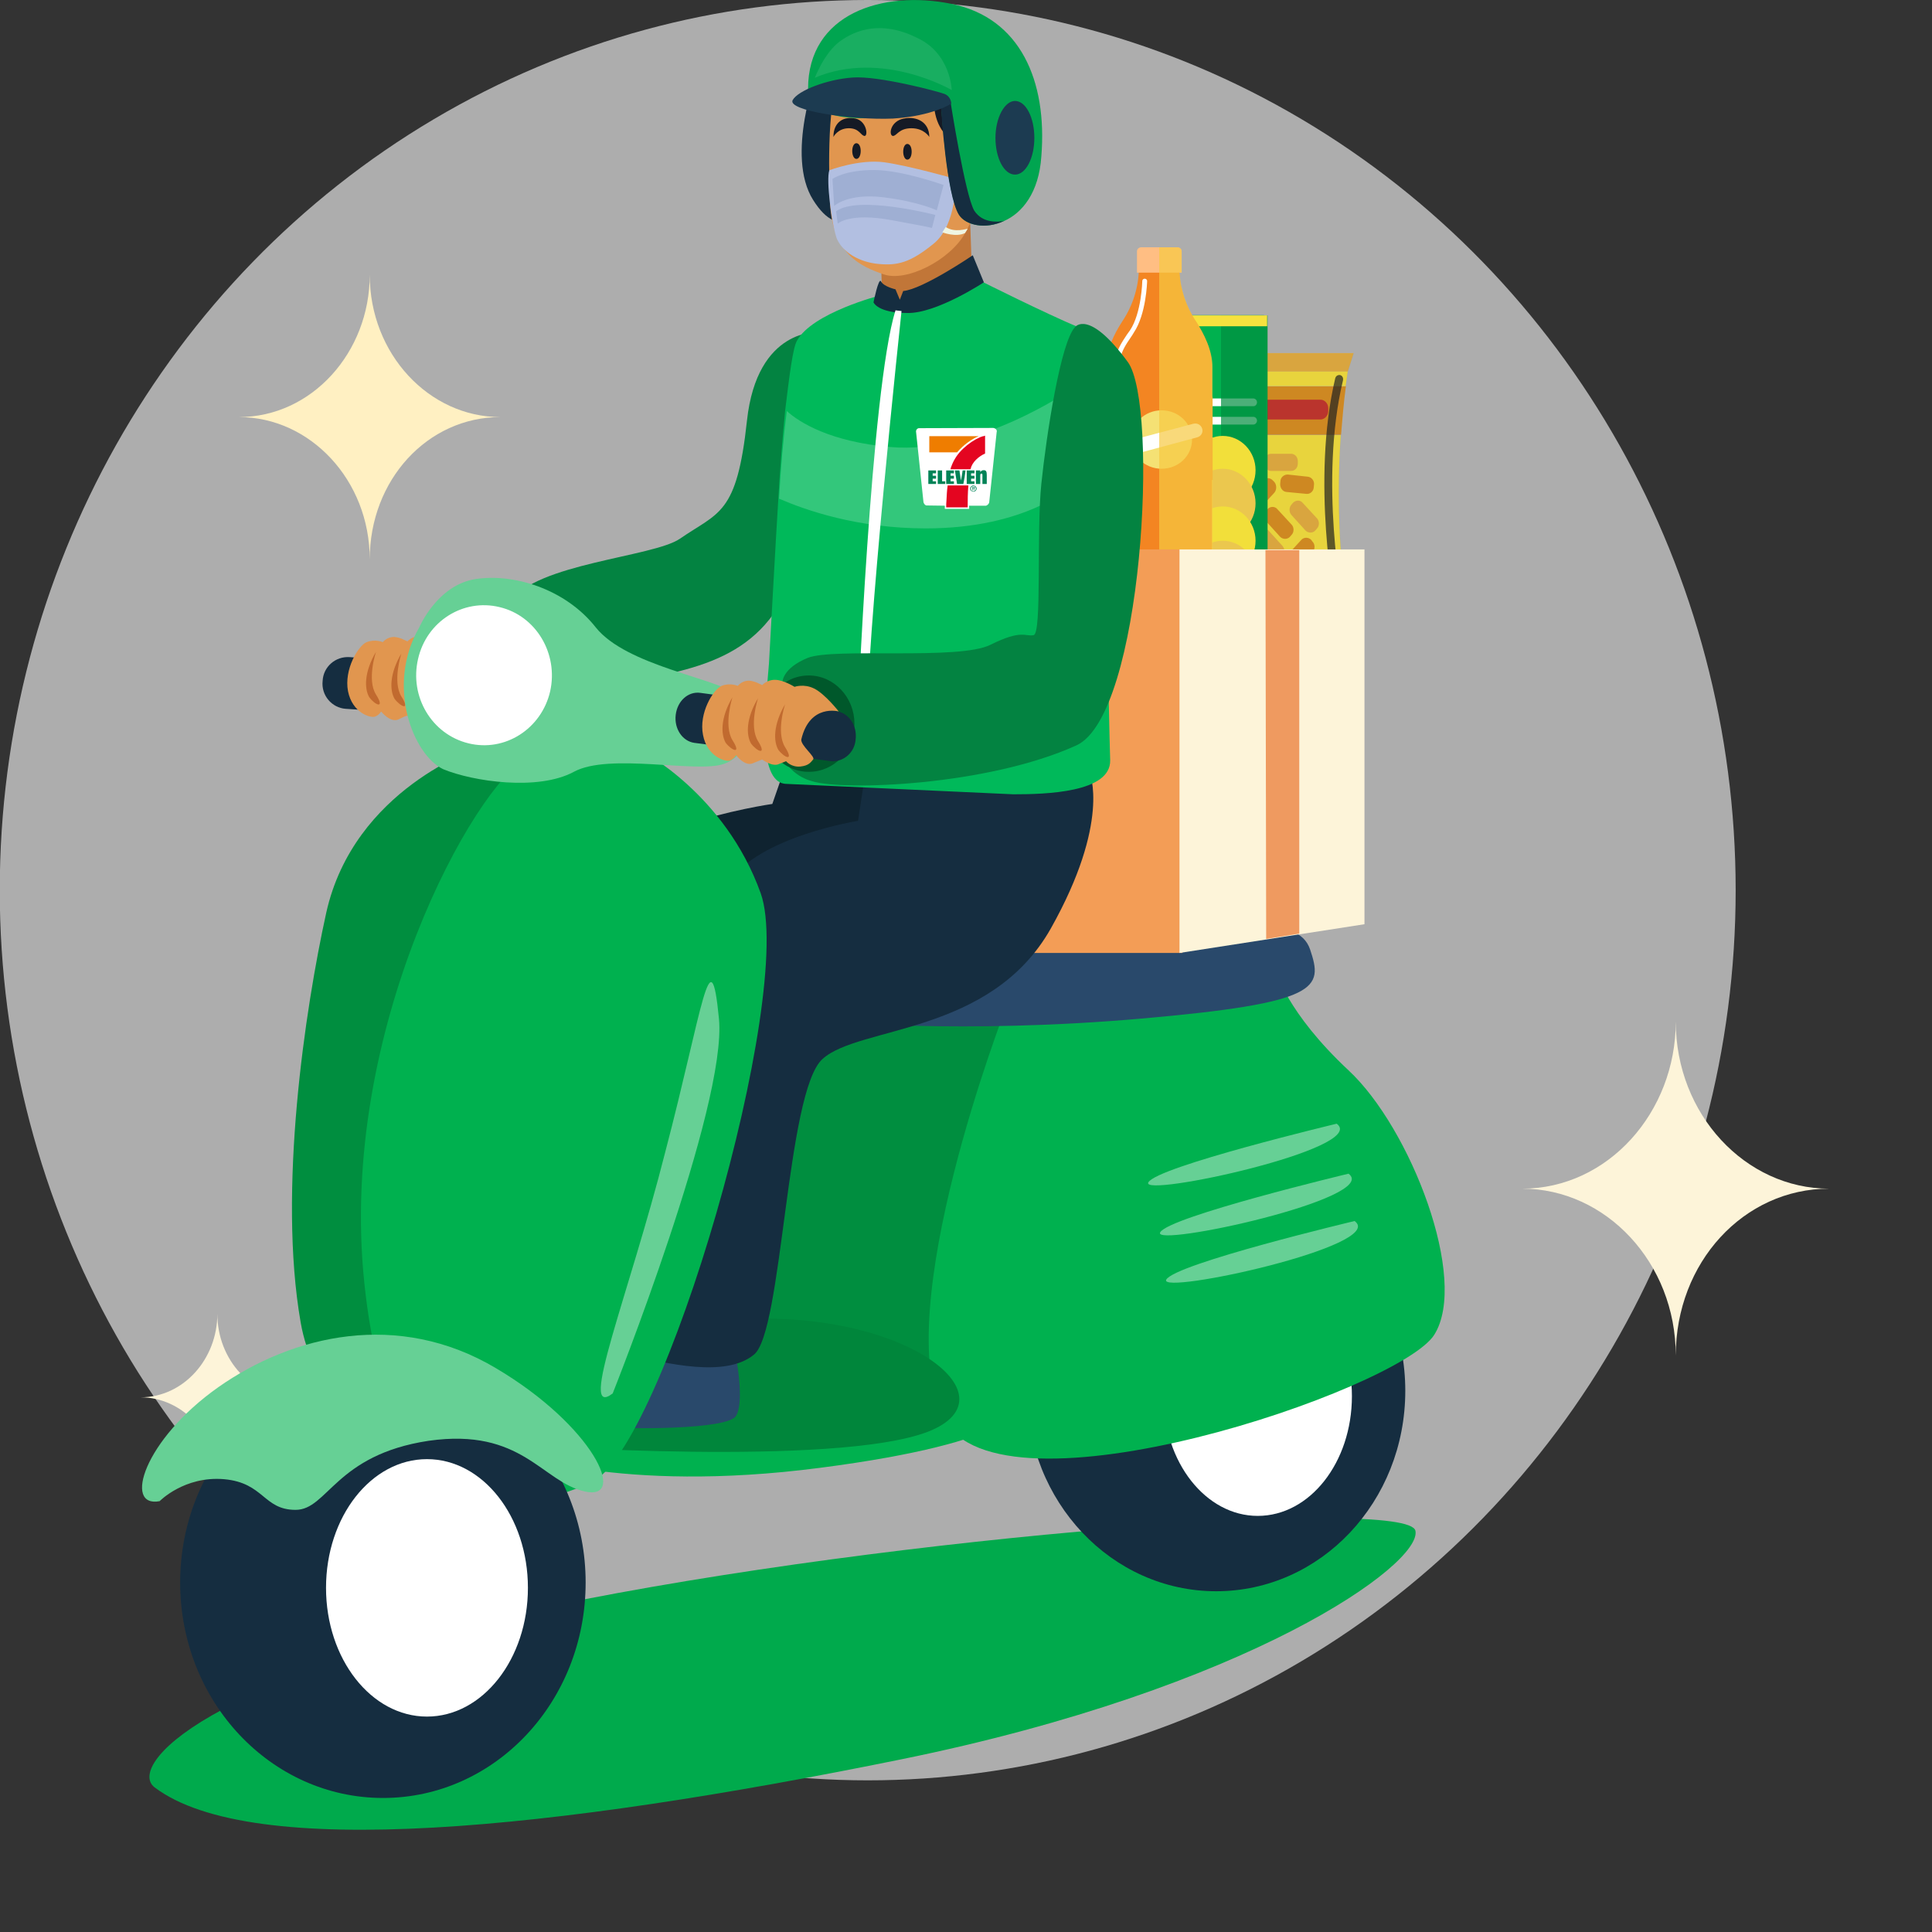 <?xml version="1.0" encoding="utf-8"?>
<svg xmlns="http://www.w3.org/2000/svg" fill="none" height="100%" overflow="visible" preserveAspectRatio="none" style="display: block;" viewBox="0 0 8 8" width="100%">
<rect x="0" y="0" width="8" height="8" fill="#333333" stroke="none"/>
<g id="Group 4644630">
<g id="Group 4644554">
<g id="Group 45913">
<g id="Group 45842">
<ellipse cx="3.593" cy="3.686" fill="white" fill-opacity="0.6" id="Ellipse 2414" rx="3.594" ry="3.686"/>
<path d="M6.939 5.613C6.939 5.228 6.649 4.922 6.303 4.922C6.657 4.922 6.939 4.607 6.939 4.23C6.939 4.615 7.228 4.922 7.574 4.922C7.22 4.922 6.939 5.228 6.939 5.613Z" fill="#FDF4D9" id="Vector"/>
<path d="M0.9 6.132C0.9 5.939 0.755 5.786 0.582 5.786C0.759 5.786 0.9 5.628 0.9 5.44C0.9 5.633 1.045 5.786 1.218 5.786C1.041 5.786 0.9 5.939 0.9 6.132Z" fill="#FDF4D9" id="Vector_2"/>
<path d="M1.531 2.316C1.531 1.988 1.284 1.727 0.989 1.727C1.291 1.727 1.531 1.459 1.531 1.138C1.531 1.466 1.777 1.727 2.072 1.727C1.77 1.727 1.531 1.988 1.531 2.316Z" fill="#FFF0C2" id="Vector_3"/>
</g>
</g>
</g>
<g id="Group 4644628">
<g id="Group 29181">
<g id="Group">
<g id="Group_2">
<g id="Group_3">
<g id="Group_4">
<g id="Group_5">
<path d="M5.581 1.537C5.349 1.537 5.118 1.537 4.887 1.537C4.89 1.557 4.892 1.579 4.895 1.599H5.572C5.575 1.579 5.578 1.557 5.581 1.537Z" fill="#F6E13F" id="Vector_4"/>
</g>
</g>
<g id="Group_6">
<g id="Group_7">
<path d="M4.915 1.801C4.932 2.048 4.923 2.296 4.887 2.541C5.118 2.541 5.349 2.541 5.58 2.541C5.544 2.295 5.535 2.046 5.552 1.801H4.915Z" fill="#F6E13F" id="Vector_5"/>
</g>
</g>
<g id="Group_8">
<g id="Group_9">
<path d="M5.573 1.6H4.896C4.904 1.666 4.91 1.733 4.916 1.8H5.553C5.559 1.733 5.564 1.666 5.573 1.6Z" fill="#DB9022" id="Vector_6"/>
</g>
</g>
</g>
<g id="Group_10">
<path d="M5.581 1.538H4.887L4.862 1.462H5.605L5.581 1.538Z" fill="#E6AF41" id="Vector_7"/>
</g>
<g id="Group_11">
<path d="M4.887 2.541H5.581L5.605 2.615H4.862L4.887 2.541Z" fill="#E6AF41" id="Vector_8"/>
</g>
<g id="Group_12">
<g id="Group_13">
<path d="M5.289 2.108L5.348 2.172C5.359 2.183 5.359 2.204 5.348 2.215L5.341 2.223C5.331 2.234 5.312 2.234 5.301 2.223L5.243 2.159C5.232 2.147 5.232 2.127 5.243 2.115L5.249 2.108C5.26 2.096 5.279 2.096 5.289 2.108Z" fill="#DB9022" id="Vector_9"/>
</g>
<g id="Group_14">
<path d="M5.394 2.082L5.453 2.146C5.464 2.157 5.464 2.178 5.453 2.189L5.446 2.197C5.436 2.208 5.417 2.208 5.406 2.197L5.348 2.133C5.337 2.121 5.337 2.101 5.348 2.089L5.354 2.082C5.366 2.07 5.384 2.07 5.394 2.082Z" fill="#E6AF41" id="Vector_10"/>
</g>
<g id="Group_15">
<path d="M5.075 2.144V2.234C5.075 2.252 5.062 2.265 5.047 2.265H5.038C5.022 2.265 5.01 2.25 5.01 2.234V2.144C5.01 2.127 5.023 2.114 5.038 2.114H5.047C5.063 2.114 5.075 2.128 5.075 2.144Z" fill="#E6AF41" id="Vector_11"/>
</g>
<g id="Group_16">
<path d="M5.082 2L5.141 2.064C5.152 2.076 5.152 2.096 5.141 2.108L5.135 2.115C5.124 2.127 5.105 2.127 5.095 2.115L5.036 2.051C5.025 2.039 5.025 2.019 5.036 2.007L5.042 2C5.054 1.989 5.072 1.989 5.082 2Z" fill="#E6AF41" id="Vector_12"/>
</g>
<g id="Group_17">
<path d="M5.252 2.196L5.31 2.26C5.321 2.272 5.321 2.292 5.31 2.304L5.304 2.311C5.293 2.323 5.274 2.323 5.264 2.311L5.205 2.247C5.194 2.236 5.194 2.215 5.205 2.204L5.212 2.196C5.222 2.185 5.241 2.185 5.252 2.196Z" fill="#E6AF41" id="Vector_13"/>
</g>
<g id="Group_18">
<path d="M5.15 2.267L5.229 2.297C5.244 2.302 5.252 2.32 5.246 2.336L5.244 2.345C5.238 2.361 5.222 2.369 5.208 2.363L5.129 2.334C5.114 2.329 5.106 2.311 5.111 2.295L5.114 2.286C5.119 2.27 5.135 2.262 5.15 2.267Z" fill="#E6AF41" id="Vector_14"/>
</g>
<g id="Group_19">
<path d="M5.206 1.922L5.17 2.003C5.163 2.019 5.146 2.025 5.131 2.018L5.123 2.013C5.109 2.006 5.103 1.987 5.11 1.971L5.146 1.89C5.153 1.874 5.17 1.868 5.185 1.875L5.193 1.88C5.207 1.888 5.213 1.907 5.206 1.922Z" fill="#E6AF41" id="Vector_15"/>
</g>
<g id="Group_20">
<path d="M5.313 2.451H5.23C5.214 2.451 5.202 2.436 5.202 2.42V2.41C5.202 2.393 5.215 2.38 5.23 2.38H5.313C5.329 2.38 5.341 2.394 5.341 2.41V2.42C5.341 2.436 5.327 2.451 5.313 2.451Z" fill="#E6AF41" id="Vector_16"/>
</g>
<g id="Group_21">
<path d="M5.346 1.95H5.263C5.247 1.95 5.235 1.935 5.235 1.919V1.909C5.235 1.892 5.248 1.879 5.263 1.879H5.346C5.362 1.879 5.374 1.893 5.374 1.909V1.919C5.374 1.937 5.362 1.95 5.346 1.95Z" fill="#E6AF41" id="Vector_17"/>
</g>
<g id="Group_22">
<path d="M5.33 2.299L5.389 2.235C5.399 2.224 5.418 2.224 5.429 2.235L5.435 2.243C5.446 2.254 5.446 2.275 5.435 2.286L5.377 2.35C5.366 2.362 5.347 2.362 5.337 2.35L5.33 2.343C5.319 2.331 5.319 2.311 5.33 2.299Z" fill="#DB9022" id="Vector_18"/>
</g>
<g id="Group_23">
<path d="M5.171 2.053L5.23 1.989C5.241 1.977 5.259 1.977 5.27 1.989L5.277 1.996C5.287 2.008 5.287 2.028 5.277 2.04L5.218 2.104C5.207 2.115 5.188 2.115 5.178 2.104L5.171 2.096C5.16 2.085 5.16 2.066 5.171 2.053Z" fill="#DB9022" id="Vector_19"/>
</g>
<g id="Group_24">
<path d="M5.096 2.197L5.154 2.133C5.165 2.121 5.184 2.121 5.194 2.133L5.201 2.14C5.212 2.151 5.212 2.172 5.201 2.183L5.142 2.247C5.132 2.259 5.113 2.259 5.102 2.247L5.096 2.24C5.083 2.229 5.083 2.208 5.096 2.197Z" fill="#DB9022" id="Vector_20"/>
</g>
<g id="Group_25">
<path d="M5.077 2.292L5.127 2.363C5.137 2.376 5.134 2.397 5.122 2.407L5.115 2.413C5.103 2.423 5.085 2.42 5.075 2.407L5.024 2.336C5.015 2.322 5.018 2.302 5.03 2.292L5.036 2.286C5.048 2.276 5.067 2.279 5.077 2.292Z" fill="#DB9022" id="Vector_21"/>
</g>
<g id="Group_26">
<path d="M5.333 1.965L5.416 1.974C5.432 1.976 5.443 1.992 5.441 2.007L5.44 2.018C5.439 2.035 5.424 2.047 5.409 2.045L5.326 2.037C5.31 2.035 5.3 2.019 5.301 2.003L5.302 1.993C5.302 1.977 5.317 1.964 5.333 1.965Z" fill="#DB9022" id="Vector_22"/>
</g>
</g>
<g id="Group_27">
<path d="M5.468 1.737H5.005C4.988 1.737 4.973 1.721 4.973 1.702V1.69C4.973 1.671 4.988 1.655 5.005 1.655H5.468C5.485 1.655 5.5 1.671 5.5 1.69V1.702C5.5 1.721 5.485 1.737 5.468 1.737Z" fill="#C5362E" id="Vector_23"/>
</g>
<g id="Group_28">
<path d="M4.929 2.525C4.928 2.525 4.927 2.525 4.925 2.525C4.916 2.523 4.911 2.513 4.913 2.503C4.915 2.498 5.013 1.994 4.913 1.577C4.911 1.567 4.916 1.558 4.925 1.555C4.935 1.552 4.943 1.558 4.945 1.568C5.048 1.994 4.947 2.506 4.945 2.512C4.943 2.519 4.936 2.525 4.929 2.525Z" fill="white" id="Vector_24"/>
</g>
<g id="Group_29">
<path d="M5.545 2.524C5.537 2.524 5.531 2.518 5.529 2.51C5.528 2.504 5.428 1.992 5.529 1.566C5.532 1.556 5.54 1.552 5.549 1.553C5.559 1.556 5.563 1.565 5.561 1.575C5.461 1.992 5.56 2.497 5.561 2.501C5.563 2.511 5.557 2.52 5.549 2.523C5.548 2.524 5.547 2.524 5.545 2.524Z" fill="#222221" id="Vector_25" opacity="0.7"/>
</g>
</g>
<path d="M5.582 2.541C5.545 2.295 5.536 2.046 5.553 1.801C5.557 1.734 5.564 1.667 5.573 1.6C5.576 1.58 5.579 1.558 5.582 1.537L5.606 1.463H5.234V2.616H5.606L5.582 2.541Z" fill="#222221" fill-opacity="0.1" id="Vector_26" opacity="0.7"/>
</g>
</g>
<g id="Group 29180">
<g id="Group_30">
<g id="Group_31">
<g id="Group_32">
<g id="Group_33">
<path d="M5.232 3.021H4.88C4.87 3.021 4.864 3.013 4.864 3.004V1.322C4.864 1.313 4.871 1.305 4.88 1.305H5.232C5.242 1.305 5.248 1.313 5.248 1.322V3.004C5.249 3.013 5.242 3.021 5.232 3.021Z" fill="#00B14F" id="Vector_27"/>
</g>
</g>
<g id="Group_34">
<g id="Group_35">
<path d="M5.19 1.758H4.932C4.924 1.758 4.916 1.751 4.916 1.742C4.916 1.733 4.923 1.726 4.932 1.726H5.19C5.198 1.726 5.205 1.733 5.205 1.742C5.205 1.75 5.198 1.758 5.19 1.758Z" fill="white" id="Vector_28"/>
</g>
</g>
<g id="Group_36">
<g id="Group_37">
<path d="M5.19 1.682H4.932C4.924 1.682 4.916 1.675 4.916 1.666C4.916 1.657 4.923 1.65 4.932 1.65H5.19C5.198 1.65 5.205 1.657 5.205 1.666C5.205 1.675 5.198 1.682 5.19 1.682Z" fill="white" id="Vector_29"/>
</g>
</g>
<g id="Group_38">
<g id="Group_39">
<path d="M5.19 2.886H4.932C4.924 2.886 4.916 2.879 4.916 2.87C4.916 2.861 4.923 2.854 4.932 2.854H5.19C5.198 2.854 5.205 2.861 5.205 2.87C5.205 2.879 5.198 2.886 5.19 2.886Z" fill="#98C04E" id="Vector_30"/>
</g>
</g>
<g id="Group_40">
<g id="Group_41">
<path d="M5.19 2.811H4.932C4.924 2.811 4.916 2.803 4.916 2.794C4.916 2.785 4.923 2.778 4.932 2.778H5.19C5.198 2.778 5.205 2.785 5.205 2.794C5.205 2.803 5.198 2.811 5.19 2.811Z" fill="#98C04E" id="Vector_31"/>
</g>
</g>
<g id="Group_42">
<g id="Group_43">
<path d="M4.893 3.001C4.887 3.001 4.883 2.997 4.883 2.99V1.384C4.883 1.379 4.888 1.374 4.893 1.374C4.897 1.374 4.902 1.378 4.902 1.384V2.989C4.903 2.996 4.898 3.001 4.893 3.001Z" fill="white" id="Vector_32"/>
</g>
</g>
</g>
<path d="M5.249 3.004V1.352V1.323V1.306H5.233H5.056V3.021H5.233C5.241 3.021 5.249 3.013 5.249 3.004Z" fill="#008E3F" id="Vector_33" opacity="0.7"/>
<g id="Group_44">
<g id="Group_45">
<path d="M5.063 2.09C5.138 2.09 5.199 2.026 5.199 1.947C5.199 1.869 5.138 1.805 5.063 1.805C4.988 1.805 4.927 1.869 4.927 1.947C4.927 2.026 4.988 2.09 5.063 2.09Z" fill="#F2DF3A" id="Vector_34"/>
</g>
</g>
<g id="Group_46">
<g id="Group_47">
<path d="M5.063 2.226C5.138 2.226 5.199 2.162 5.199 2.084C5.199 2.005 5.138 1.941 5.063 1.941C4.988 1.941 4.927 2.005 4.927 2.084C4.927 2.162 4.988 2.226 5.063 2.226Z" fill="#EBC74E" id="Vector_35"/>
</g>
</g>
<g id="Group_48">
<g id="Group_49">
<path d="M5.063 2.382C5.138 2.382 5.199 2.318 5.199 2.239C5.199 2.161 5.138 2.097 5.063 2.097C4.988 2.097 4.927 2.161 4.927 2.239C4.927 2.318 4.988 2.382 5.063 2.382Z" fill="#F2DF3A" id="Vector_36"/>
</g>
</g>
<g id="Group_50">
<g id="Group_51">
<path d="M5.063 2.523C5.138 2.523 5.199 2.46 5.199 2.381C5.199 2.303 5.138 2.239 5.063 2.239C4.988 2.239 4.927 2.303 4.927 2.381C4.927 2.46 4.988 2.523 5.063 2.523Z" fill="#EBC74E" id="Vector_37"/>
</g>
</g>
<g id="Group_52">
<g id="Group_53">
<path d="M5.247 1.306H4.862V1.351H5.247V1.306Z" fill="#F6E13F" id="Vector_38"/>
</g>
</g>
</g>
</g>
<g id="Group 29179">
<g clip-path="url(#clip0_0_13788)" id="Frame">
<g id="Group_54">
<g id="Group_55">
<g id="Group_56">
<g id="Group_57">
<path d="M4.952 1.331C4.907 1.264 4.883 1.186 4.883 1.106V1.104H4.8H4.716V1.106C4.716 1.185 4.692 1.264 4.647 1.331C4.613 1.383 4.579 1.453 4.579 1.521V2.329C4.579 2.368 4.61 2.402 4.65 2.403C4.674 2.404 4.697 2.392 4.71 2.376C4.718 2.365 4.734 2.366 4.741 2.376C4.755 2.392 4.775 2.403 4.799 2.403C4.822 2.403 4.843 2.392 4.856 2.376C4.864 2.365 4.879 2.365 4.887 2.376C4.901 2.392 4.923 2.404 4.947 2.403C4.987 2.402 5.018 2.368 5.018 2.329V1.521C5.021 1.453 4.986 1.383 4.952 1.331Z" fill="#F38522" id="Vector_39"/>
</g>
</g>
<g id="Group_58">
<g id="Group_59">
<path d="M4.893 1.129H4.708V1.041C4.708 1.031 4.716 1.024 4.726 1.024H4.875C4.885 1.024 4.893 1.031 4.893 1.041V1.129H4.893Z" fill="#FFBE83" id="Vector_40"/>
</g>
</g>
<g id="Group_60">
<g id="Group_61">
<path d="M5.021 1.643H4.579V1.987H5.021V1.643Z" fill="#F38522" id="Vector_41"/>
</g>
</g>
<g id="Group_62">
<g id="Group_63">
<path d="M4.81 1.941C4.88 1.941 4.936 1.887 4.936 1.82C4.936 1.753 4.88 1.699 4.81 1.699C4.74 1.699 4.684 1.753 4.684 1.82C4.684 1.887 4.74 1.941 4.81 1.941Z" fill="#F5E174" id="Vector_42"/>
</g>
</g>
<g id="Group_64">
<g id="Group_65">
<path d="M4.957 1.811L4.682 1.885C4.665 1.89 4.649 1.881 4.644 1.865C4.639 1.849 4.649 1.833 4.665 1.828L4.94 1.755C4.957 1.75 4.973 1.759 4.978 1.775C4.983 1.791 4.973 1.807 4.957 1.811Z" fill="white" id="Vector_43"/>
</g>
</g>
<g id="Group_66">
<g id="Group_67">
<path d="M4.614 2.352C4.608 2.352 4.604 2.347 4.604 2.342V1.661C4.604 1.479 4.625 1.448 4.666 1.386C4.67 1.381 4.674 1.374 4.679 1.368C4.727 1.296 4.73 1.164 4.73 1.163C4.73 1.158 4.735 1.154 4.74 1.154C4.746 1.154 4.75 1.159 4.75 1.163C4.75 1.169 4.746 1.301 4.695 1.377C4.691 1.384 4.687 1.39 4.683 1.396C4.642 1.456 4.624 1.484 4.624 1.66V2.341C4.625 2.347 4.62 2.352 4.614 2.352Z" fill="white" id="Vector_44"/>
</g>
</g>
</g>
<path d="M4.859 2.375C4.866 2.365 4.882 2.365 4.89 2.375C4.903 2.392 4.926 2.403 4.95 2.402C4.99 2.402 5.021 2.368 5.021 2.329V1.987V1.643V1.521C5.021 1.452 4.986 1.383 4.952 1.33C4.912 1.269 4.889 1.2 4.884 1.128H4.893V1.041C4.893 1.031 4.885 1.024 4.875 1.024H4.8V2.402C4.825 2.402 4.845 2.392 4.859 2.375Z" fill="#F7C942" id="Vector_45" opacity="0.7"/>
</g>
</g>
</g>
<g id="Group 4644627">
<g id="Group_68">
<path d="M5.861 6.339C5.889 6.477 5.172 6.992 3.732 7.285C2.288 7.579 1.044 7.706 0.64 7.401C0.527 7.314 0.837 6.945 2.277 6.651C3.718 6.354 5.836 6.198 5.861 6.339Z" fill="#00AA4C" id="Vector_46"/>
<path d="M5.036 6.589C5.469 6.589 5.819 6.218 5.819 5.759C5.819 5.3 5.469 4.929 5.036 4.929C4.603 4.929 4.252 5.3 4.252 5.759C4.252 6.218 4.603 6.589 5.036 6.589Z" fill="#152D40" id="Vector_47"/>
<path d="M5.208 6.277C5.424 6.277 5.598 6.055 5.598 5.781C5.598 5.506 5.424 5.284 5.208 5.284C4.993 5.284 4.818 5.506 4.818 5.781C4.818 6.055 4.993 6.277 5.208 6.277Z" fill="white" id="Vector_48"/>
<path d="M2.123 6.013C2.123 6.013 2.559 6.187 3.395 6.078C4.231 5.97 4.231 5.821 4.231 5.821C4.231 5.821 3.936 5.444 3.43 5.455C2.928 5.462 2.123 6.013 2.123 6.013Z" fill="#00B14F" id="Vector_49"/>
<path d="M3.94 5.809C3.94 5.809 4.126 4.45 4.393 4.145C4.66 3.841 3.308 3.997 3.308 3.997L2.837 5.799L3.94 5.809Z" fill="#008E3F" id="Vector_50"/>
<path d="M4.165 4.174C4.165 4.174 3.676 5.433 3.908 5.875C4.14 6.317 5.795 5.755 5.939 5.527C6.083 5.298 5.841 4.671 5.584 4.432C5.328 4.193 5.282 4.019 5.282 4.019L4.165 4.174Z" fill="#00B14F" id="Vector_51"/>
<path d="M2.169 5.984C2.169 5.984 3.458 6.075 3.841 5.929C4.224 5.781 3.718 5.397 2.987 5.469C2.256 5.542 1.866 5.893 1.866 5.893L2.169 5.984Z" fill="#00863B" id="Vector_52"/>
<path d="M2.267 5.774C2.267 5.774 2.464 5.708 2.545 5.632C2.626 5.552 2.749 5.545 2.889 5.567C3.026 5.589 3.051 5.639 3.051 5.639C3.051 5.639 3.082 5.81 3.047 5.864C3.012 5.919 2.601 5.922 2.436 5.904C2.267 5.89 2.162 5.861 2.267 5.774Z" fill="#29496B" id="Vector_53"/>
<path d="M3.433 4.229C3.433 4.229 3.978 4.283 4.723 4.218C5.471 4.153 5.478 4.091 5.425 3.932C5.373 3.776 5.088 3.866 4.909 3.823C4.73 3.776 3.637 3.924 3.637 3.924L3.433 4.229Z" fill="#29496B" id="Vector_54"/>
<path d="M1.979 3.098C1.979 3.098 1.466 3.265 1.351 3.779C1.263 4.178 1.15 4.932 1.245 5.476C1.34 6.02 2.008 6.187 2.008 6.187L2.148 3.156L1.979 3.098Z" fill="#008E3F" id="Vector_55"/>
<path d="M4.896 2.275H3.933V3.946H4.896V2.275Z" fill="#F39D56" id="Vector_56"/>
<path d="M5.65 3.827L4.884 3.946V2.275H5.65V3.827Z" fill="#FDF4D9" id="Vector_57"/>
<path d="M3.233 3.228L3.198 3.329C3.198 3.329 2.489 3.427 2.25 3.783C2.011 4.142 1.87 5.389 1.969 5.461C2.067 5.537 2.271 5.537 2.359 5.447C2.446 5.356 2.629 4.345 2.731 4.2C2.836 4.055 3.529 3.859 3.659 3.583C3.789 3.311 3.725 3.26 3.725 3.26L3.233 3.228Z" fill="#0F2330" id="Vector_58"/>
<path d="M4.512 3.199C4.512 3.199 4.6 3.402 4.351 3.845C4.101 4.287 3.557 4.247 3.406 4.385C3.255 4.519 3.241 5.52 3.121 5.61C3.005 5.705 2.763 5.647 2.608 5.61C2.457 5.574 2.893 3.848 3.016 3.656C3.139 3.464 3.553 3.399 3.553 3.399L3.581 3.214L4.512 3.199Z" fill="#152D40" id="Vector_59"/>
<path d="M2.654 3.108C2.654 3.108 3.002 3.286 3.15 3.699C3.297 4.113 2.746 6.009 2.447 6.139C2.152 6.27 1.621 6.379 1.509 5.316C1.396 4.254 1.976 3.243 2.176 3.145" fill="#00B14F" id="Vector_60"/>
<path d="M2.077 2.982L1.744 2.956L1.431 2.935C1.375 2.931 1.329 2.88 1.336 2.819C1.339 2.761 1.389 2.717 1.448 2.721L2.095 2.768C2.151 2.772 2.197 2.822 2.19 2.884C2.183 2.938 2.134 2.986 2.077 2.982Z" fill="#152D40" id="Vector_61"/>
<path d="M2.003 2.764C2.003 2.764 1.947 2.692 1.901 2.67C1.859 2.648 1.821 2.663 1.821 2.663C1.821 2.663 1.775 2.634 1.74 2.634C1.705 2.634 1.687 2.656 1.687 2.656C1.687 2.656 1.649 2.634 1.624 2.638C1.599 2.641 1.585 2.659 1.585 2.659C1.585 2.659 1.554 2.645 1.518 2.659C1.483 2.674 1.424 2.772 1.441 2.862C1.459 2.953 1.536 2.975 1.554 2.967C1.571 2.96 1.578 2.946 1.578 2.946C1.578 2.946 1.617 2.996 1.652 2.978C1.687 2.96 1.687 2.964 1.687 2.964C1.687 2.964 1.729 2.996 1.757 2.982C1.786 2.971 1.786 2.971 1.786 2.971C1.786 2.971 1.807 2.996 1.845 2.993C1.88 2.989 1.887 2.975 1.898 2.964C1.909 2.953 1.845 2.906 1.849 2.88C1.884 2.735 2.003 2.764 2.003 2.764Z" fill="#E1964F" id="Vector_62"/>
<path d="M3.392 1.375C3.392 1.375 3.135 1.354 3.093 1.742C3.051 2.133 2.977 2.119 2.815 2.231C2.703 2.307 2.218 2.333 2.113 2.492C2.007 2.652 2.179 2.887 2.552 2.829C2.924 2.771 3.181 2.71 3.3 2.343C3.427 1.981 3.392 1.375 3.392 1.375Z" fill="#038341" id="Vector_63"/>
<path d="M3.258 3.246L4.196 3.289C4.33 3.289 4.6 3.282 4.597 3.148C4.583 2.698 4.579 1.404 4.47 1.357C4.323 1.295 4.07 1.168 4.07 1.168L3.645 1.223C3.645 1.223 3.363 1.295 3.3 1.411C3.283 1.44 3.269 1.553 3.251 1.701C3.241 1.807 3.23 1.933 3.223 2.064C3.209 2.289 3.195 2.557 3.184 2.749C3.174 2.887 3.125 3.246 3.258 3.246Z" fill="#00B95A" id="Vector_64"/>
<path d="M3.384 0.295C3.384 0.295 3.251 0.644 3.367 0.828C3.483 1.013 3.57 0.857 3.57 0.857L3.454 0.324L3.384 0.295Z" fill="#152D40" id="Vector_65"/>
<path d="M4.017 0.911L4.024 1.111C4.024 1.111 3.856 1.252 3.747 1.249C3.638 1.241 3.652 1.212 3.652 1.212L3.648 1.075C3.648 1.071 3.915 0.911 4.017 0.911Z" fill="#C17638" id="Vector_66"/>
<path d="M3.437 0.842C3.448 1.053 3.564 1.103 3.659 1.136C3.753 1.169 3.933 1.078 3.996 0.966C3.999 0.958 4.003 0.955 4.006 0.948C4.059 0.839 4.049 0.715 4.049 0.715C4.049 0.715 4.052 0.647 4.049 0.563C4.045 0.48 4.035 0.386 4.01 0.335C3.957 0.237 3.799 0.211 3.732 0.211C3.662 0.211 3.532 0.266 3.476 0.338C3.42 0.415 3.434 0.781 3.437 0.842Z" fill="#E1964F" id="Vector_67"/>
<path d="M4.044 0.541C4.044 0.541 4.097 0.545 4.129 0.603C4.157 0.661 4.136 0.792 4.037 0.806C3.939 0.817 4.044 0.541 4.044 0.541Z" fill="#E1964F" id="Vector_68"/>
<path d="M3.44 0.364C3.44 0.364 3.507 0.386 3.654 0.379C3.802 0.371 3.869 0.357 3.869 0.357C3.869 0.357 3.855 0.444 3.886 0.513C3.918 0.582 3.953 0.567 3.96 0.622C3.967 0.676 3.967 0.705 3.992 0.705C4.02 0.705 4.016 0.582 4.034 0.556C4.051 0.531 4.108 0.567 4.115 0.582C4.122 0.592 4.196 0.364 4.051 0.284C4.051 0.284 4.006 0.172 3.816 0.161C3.623 0.154 3.472 0.223 3.44 0.364Z" fill="#151A25" id="Vector_69"/>
<path d="M3.848 0.567C3.848 0.567 3.827 0.531 3.774 0.531C3.721 0.531 3.714 0.563 3.697 0.563C3.679 0.56 3.686 0.502 3.742 0.491C3.795 0.48 3.848 0.505 3.848 0.567Z" fill="#151A25" id="Vector_70"/>
<path d="M3.451 0.567C3.451 0.567 3.469 0.531 3.515 0.531C3.56 0.531 3.564 0.563 3.581 0.563C3.595 0.56 3.588 0.502 3.543 0.491C3.494 0.48 3.451 0.505 3.451 0.567Z" fill="#151A25" id="Vector_71"/>
<path d="M3.74 0.628C3.74 0.646 3.747 0.661 3.757 0.661C3.768 0.661 3.775 0.646 3.775 0.628C3.775 0.61 3.768 0.596 3.757 0.596C3.747 0.596 3.74 0.61 3.74 0.628Z" fill="#151A25" id="Vector_72"/>
<path d="M3.529 0.625C3.529 0.643 3.536 0.658 3.546 0.658C3.557 0.658 3.564 0.643 3.564 0.625C3.564 0.607 3.557 0.593 3.546 0.593C3.536 0.593 3.529 0.607 3.529 0.625Z" fill="#151A25" id="Vector_73"/>
<path d="M3.434 0.705C3.434 0.705 3.557 0.658 3.662 0.672C3.768 0.687 3.957 0.741 3.957 0.741C3.957 0.741 3.964 0.93 3.866 1.009C3.768 1.089 3.715 1.1 3.638 1.093C3.56 1.086 3.49 1.046 3.465 0.988C3.444 0.93 3.42 0.745 3.434 0.705Z" fill="#B2BFE1" id="Vector_74"/>
<path d="M4.021 0.632L3.943 0.741L3.954 0.748L4.017 0.658L4.021 0.632Z" fill="#EFF5E1" id="Vector_75"/>
<path d="M3.902 0.962C3.902 0.962 3.958 0.984 3.996 0.965C4 0.958 4.003 0.955 4.007 0.947C4.003 0.947 3.954 0.965 3.916 0.94L3.902 0.962Z" fill="#EFF5E1" id="Vector_76"/>
<path d="M3.907 0.766C3.907 0.766 3.735 0.704 3.619 0.704C3.496 0.704 3.447 0.741 3.447 0.741L3.454 0.853C3.454 0.853 3.51 0.799 3.658 0.817C3.805 0.835 3.879 0.871 3.879 0.871L3.907 0.766Z" fill="#9FAFD3" id="Vector_77"/>
<path d="M3.873 0.89C3.873 0.89 3.553 0.807 3.462 0.875L3.469 0.926C3.469 0.926 3.518 0.879 3.694 0.912C3.869 0.944 3.859 0.944 3.859 0.944L3.873 0.89Z" fill="#9FAFD3" id="Vector_78"/>
<path d="M3.346 0.368C3.346 0.56 3.792 0.473 3.884 0.451C3.894 0.447 3.898 0.447 3.898 0.447C3.898 0.447 3.919 0.806 3.972 0.89C4 0.933 4.081 0.951 4.158 0.915C4.232 0.882 4.302 0.799 4.312 0.647C4.337 0.335 4.225 0.074 3.94 0.016C3.655 -0.042 3.346 0.056 3.346 0.368Z" fill="#00A550" id="Vector_79"/>
<path d="M3.883 0.451C3.894 0.448 3.897 0.448 3.897 0.448C3.897 0.448 3.918 0.806 3.971 0.89C3.999 0.933 4.08 0.951 4.157 0.915C4.133 0.919 4.069 0.926 4.034 0.872C3.996 0.806 3.936 0.422 3.936 0.422L3.883 0.4V0.451Z" fill="#152D40" id="Vector_80"/>
<path d="M3.939 0.429C3.939 0.429 3.939 0.4 3.911 0.389C3.886 0.379 3.637 0.313 3.531 0.321C3.426 0.328 3.303 0.375 3.282 0.415C3.261 0.458 3.524 0.498 3.697 0.491C3.865 0.48 3.939 0.429 3.939 0.429Z" fill="#1C3B51" id="Vector_81"/>
<path d="M4.122 0.571C4.122 0.654 4.157 0.723 4.203 0.723C4.248 0.723 4.283 0.654 4.283 0.571C4.283 0.487 4.248 0.418 4.203 0.418C4.16 0.418 4.122 0.487 4.122 0.571Z" fill="#1C3B51" id="Vector_82"/>
<path d="M3.941 0.373C3.941 0.373 3.653 0.204 3.374 0.322C3.374 0.322 3.413 0.219 3.478 0.171C3.544 0.123 3.651 0.084 3.796 0.156C3.937 0.22 3.941 0.373 3.941 0.373Z" fill="white" fill-opacity="0.1" id="Vector_83"/>
<path d="M3.226 2.065C3.335 2.112 3.549 2.188 3.834 2.188C4.252 2.188 4.435 2.014 4.435 2.014L4.438 1.611C4.438 1.611 4.048 1.883 3.686 1.851C3.437 1.829 3.31 1.749 3.258 1.702C3.244 1.811 3.233 1.934 3.226 2.065Z" fill="white" fill-opacity="0.2" id="Vector_84"/>
<path d="M1.557 2.699C1.557 2.699 1.518 2.815 1.557 2.876C1.596 2.938 1.553 2.92 1.529 2.887C1.508 2.851 1.508 2.782 1.557 2.699Z" fill="#C16A2F" id="Vector_85"/>
<path d="M1.662 2.706C1.662 2.706 1.624 2.822 1.662 2.884C1.701 2.945 1.659 2.927 1.634 2.894C1.613 2.858 1.613 2.789 1.662 2.706Z" fill="#C16A2F" id="Vector_86"/>
<path d="M1.775 2.731C1.775 2.731 1.737 2.847 1.775 2.909C1.814 2.971 1.772 2.952 1.747 2.92C1.726 2.884 1.726 2.815 1.775 2.731Z" fill="#C16A2F" id="Vector_87"/>
<path d="M4.074 1.169L4.028 1.057C4.028 1.057 3.821 1.198 3.74 1.205L3.726 1.241L3.708 1.198C3.708 1.198 3.659 1.187 3.648 1.165C3.638 1.147 3.617 1.252 3.617 1.252C3.617 1.252 3.634 1.296 3.757 1.296C3.877 1.299 4.074 1.169 4.074 1.169Z" fill="#152D40" id="Vector_88"/>
<path d="M3.733 1.288C3.733 1.288 3.581 2.71 3.592 3H3.55C3.55 3 3.606 1.611 3.708 1.285L3.733 1.288Z" fill="white" id="Vector_89"/>
<path d="M3.24 2.826C3.24 2.826 3.237 2.768 3.345 2.724C3.454 2.681 3.971 2.735 4.101 2.67C4.231 2.605 4.245 2.637 4.28 2.63C4.315 2.623 4.291 2.206 4.312 2.003C4.333 1.8 4.392 1.415 4.452 1.354C4.452 1.354 4.508 1.278 4.67 1.499C4.8 1.676 4.733 2.964 4.456 3.087C4.087 3.254 3.493 3.275 3.363 3.235C3.233 3.199 3.219 3.069 3.219 3.069L3.24 2.826Z" fill="#038341" id="Vector_90"/>
<path d="M3.538 2.996C3.538 3.109 3.454 3.196 3.349 3.196C3.243 3.196 3.159 3.105 3.159 2.996C3.159 2.888 3.243 2.797 3.349 2.797C3.454 2.797 3.538 2.888 3.538 2.996Z" fill="#00582B" id="Vector_91"/>
<path d="M1.736 2.598C1.736 2.598 1.81 2.423 1.968 2.398C2.126 2.373 2.341 2.438 2.467 2.598C2.594 2.757 2.966 2.808 3.054 2.877C3.145 2.946 3.114 3.123 2.998 3.163C2.885 3.203 2.523 3.116 2.376 3.196C2.228 3.276 1.958 3.236 1.835 3.185C1.712 3.127 1.596 2.84 1.736 2.598Z" fill="#66D095" id="Vector_92"/>
<path d="M3.441 3.152L3.149 3.112L2.875 3.076C2.826 3.069 2.791 3.018 2.798 2.96C2.805 2.902 2.85 2.862 2.9 2.869L3.465 2.945C3.514 2.953 3.55 3.003 3.543 3.062C3.539 3.116 3.493 3.156 3.441 3.152Z" fill="#152D40" id="Vector_93"/>
<path d="M3.473 2.946C3.473 2.946 3.416 2.873 3.371 2.851C3.329 2.83 3.29 2.844 3.29 2.844C3.29 2.844 3.244 2.815 3.209 2.815C3.174 2.815 3.156 2.837 3.156 2.837C3.156 2.837 3.118 2.815 3.093 2.819C3.069 2.822 3.055 2.84 3.055 2.84C3.055 2.84 3.023 2.826 2.988 2.84C2.953 2.855 2.893 2.953 2.911 3.043C2.928 3.134 3.005 3.156 3.023 3.149C3.041 3.141 3.048 3.127 3.048 3.127C3.048 3.127 3.086 3.178 3.121 3.159C3.156 3.145 3.156 3.145 3.156 3.145C3.156 3.145 3.199 3.178 3.227 3.163C3.255 3.152 3.255 3.152 3.255 3.152C3.255 3.152 3.276 3.178 3.315 3.174C3.35 3.17 3.357 3.156 3.367 3.145C3.378 3.134 3.315 3.087 3.318 3.062C3.353 2.913 3.473 2.946 3.473 2.946Z" fill="#E1964F" id="Vector_94"/>
<path d="M2.278 2.863C2.313 2.707 2.22 2.55 2.069 2.514C1.918 2.477 1.766 2.573 1.731 2.729C1.695 2.885 1.788 3.041 1.94 3.078C2.091 3.115 2.242 3.018 2.278 2.863Z" fill="white" id="Vector_95"/>
<path d="M1.586 7.445C2.05 7.445 2.425 7.046 2.425 6.553C2.425 6.06 2.05 5.661 1.586 5.661C1.122 5.661 0.746 6.06 0.746 6.553C0.746 7.046 1.122 7.445 1.586 7.445Z" fill="#152D40" id="Vector_96"/>
<path d="M1.768 7.108C1.999 7.108 2.186 6.869 2.186 6.575C2.186 6.28 1.999 6.042 1.768 6.042C1.537 6.042 1.35 6.28 1.35 6.575C1.35 6.869 1.537 7.108 1.768 7.108Z" fill="white" id="Vector_97"/>
<path d="M0.661 6.216C0.661 6.216 0.763 6.111 0.928 6.125C1.094 6.14 1.09 6.252 1.224 6.252C1.357 6.252 1.389 6.024 1.775 5.966C2.162 5.911 2.243 6.136 2.422 6.176C2.601 6.216 2.457 5.904 2.053 5.665C1.649 5.425 1.213 5.527 0.904 5.744C0.595 5.962 0.51 6.245 0.661 6.216Z" fill="#66D095" id="Vector_98"/>
<path d="M2.537 5.77C2.537 5.77 3.012 4.577 2.977 4.218C2.942 3.859 2.91 4.178 2.755 4.769C2.604 5.364 2.39 5.882 2.537 5.77Z" fill="#66D095" id="Vector_99"/>
<path d="M3.033 2.887C3.033 2.887 2.995 3.003 3.033 3.065C3.072 3.126 3.03 3.108 3.005 3.076C2.984 3.039 2.984 2.97 3.033 2.887Z" fill="#C16A2F" id="Vector_100"/>
<path d="M3.139 2.891C3.139 2.891 3.1 3.007 3.139 3.069C3.177 3.13 3.135 3.112 3.11 3.079C3.089 3.043 3.089 2.974 3.139 2.891Z" fill="#C16A2F" id="Vector_101"/>
<path d="M3.251 2.916C3.251 2.916 3.212 3.032 3.251 3.094C3.29 3.156 3.247 3.137 3.223 3.105C3.202 3.069 3.202 3 3.251 2.916Z" fill="#C16A2F" id="Vector_102"/>
<path d="M5.535 4.653C5.535 4.653 4.79 4.831 4.755 4.896C4.719 4.961 5.672 4.755 5.535 4.653Z" fill="#66D095" id="Vector_103"/>
<path d="M5.584 4.86C5.584 4.86 4.839 5.038 4.804 5.103C4.768 5.168 5.721 4.961 5.584 4.86Z" fill="#66D095" id="Vector_104"/>
<path d="M5.609 5.056C5.609 5.056 4.864 5.233 4.829 5.299C4.797 5.364 5.749 5.157 5.609 5.056Z" fill="#66D095" id="Vector_105"/>
<path d="M5.38 3.866L5.243 3.888L5.24 2.278H5.38V3.866Z" fill="#EF9A60" id="Vector_106"/>
</g>
<g id="Group 4644555">
<g clip-path="url(#clip1_0_13788)" id="ytry 1">
<g id="Layer 2">
<g id="Layer 1">
<path d="M4.096 2.081C4.094 2.087 4.089 2.092 4.083 2.094H4.013C4.012 2.098 4.014 2.102 4.013 2.107H3.914C3.913 2.107 3.912 2.107 3.912 2.106C3.912 2.102 3.913 2.098 3.912 2.094L3.837 2.093C3.834 2.093 3.832 2.091 3.83 2.09C3.827 2.087 3.825 2.083 3.824 2.08L3.793 1.786C3.793 1.78 3.798 1.774 3.804 1.773L4.113 1.772C4.119 1.773 4.125 1.776 4.127 1.782C4.128 1.784 4.128 1.787 4.127 1.789L4.096 2.081Z" fill="white" id="Vector_107"/>
<path d="M4.079 1.878C4.052 1.89 4.025 1.914 4.019 1.942L4.018 1.943H3.936C3.936 1.939 3.938 1.935 3.939 1.932C3.949 1.904 3.966 1.878 3.989 1.857C4.01 1.837 4.034 1.821 4.059 1.81C4.064 1.809 4.068 1.806 4.073 1.806C4.075 1.805 4.077 1.805 4.079 1.804L4.079 1.878Z" fill="#E40520" id="Vector_108"/>
<path d="M4.053 1.806C4.037 1.812 4.021 1.822 4.006 1.833C3.99 1.845 3.976 1.858 3.963 1.873H3.848V1.806H4.053Z" fill="#EF7D00" id="Vector_109"/>
<path d="M3.998 1.948C3.996 1.967 3.993 1.986 3.989 2.004H3.963L3.963 2.004C3.96 1.985 3.957 1.967 3.954 1.948H3.972L3.973 1.949C3.975 1.963 3.977 1.976 3.979 1.99C3.982 1.976 3.984 1.962 3.986 1.948C3.99 1.948 3.994 1.948 3.998 1.948Z" fill="#008357" id="Vector_110"/>
<path d="M3.876 1.96H3.862V1.97H3.876V1.982H3.862V1.993H3.876V2.004H3.844V1.948H3.876V1.96Z" fill="#008357" id="Vector_111"/>
<path d="M3.95 1.96H3.936V1.97H3.95V1.982H3.936V1.993H3.95V2.004H3.918V1.948H3.95V1.96Z" fill="#008357" id="Vector_112"/>
<path d="M4.035 1.96H4.021V1.97H4.035V1.982H4.021V1.993H4.035V2.004H4.003V1.948H4.035V1.96Z" fill="#008357" id="Vector_113"/>
<path d="M3.883 1.948H3.901V1.993H3.914V2.004H3.883V1.948Z" fill="#008357" id="Vector_114"/>
<path d="M4.059 1.955C4.063 1.949 4.067 1.947 4.074 1.947C4.084 1.947 4.086 1.954 4.086 1.968V2.004H4.068V1.969C4.068 1.964 4.068 1.961 4.064 1.961C4.059 1.961 4.059 1.965 4.059 1.972V2.004H4.041V1.948H4.059V1.955" fill="#008357" id="Vector_115"/>
<path d="M4.031 2.022C4.033 2.022 4.034 2.022 4.034 2.02C4.034 2.018 4.033 2.018 4.031 2.018H4.028V2.022H4.031ZM4.028 2.03H4.026V2.016H4.031C4.035 2.016 4.037 2.017 4.037 2.02C4.037 2.023 4.035 2.024 4.033 2.024L4.037 2.03H4.035L4.031 2.024H4.028V2.03ZM4.031 2.034C4.037 2.034 4.041 2.029 4.041 2.023C4.041 2.017 4.037 2.013 4.031 2.013C4.028 2.013 4.025 2.014 4.023 2.016C4.021 2.018 4.02 2.021 4.02 2.023C4.02 2.026 4.021 2.029 4.023 2.031C4.025 2.033 4.028 2.034 4.031 2.034V2.034ZM4.017 2.023C4.017 2.021 4.018 2.018 4.02 2.016C4.021 2.014 4.023 2.012 4.026 2.011C4.028 2.01 4.031 2.01 4.033 2.011C4.036 2.011 4.038 2.012 4.04 2.014C4.042 2.016 4.043 2.018 4.044 2.021C4.044 2.023 4.044 2.026 4.043 2.028C4.042 2.03 4.04 2.032 4.038 2.034C4.036 2.035 4.033 2.036 4.031 2.036C4.029 2.036 4.027 2.035 4.026 2.035C4.024 2.034 4.023 2.033 4.021 2.032C4.02 2.031 4.019 2.03 4.018 2.028C4.018 2.026 4.017 2.025 4.017 2.023V2.023Z" fill="#008357" id="Vector_116"/>
<path d="M3.918 2.101L3.918 2.1C3.918 2.091 3.918 2.083 3.919 2.074C3.92 2.053 3.921 2.031 3.924 2.01L4.01 2.01C4.007 2.04 4.007 2.071 4.007 2.101L3.918 2.101Z" fill="#E40520" id="Vector_117"/>
</g>
</g>
</g>
</g>
</g>
</g>
</g>
<defs>
<clipPath id="clip0_0_13788">
<rect fill="white" height="1.379" transform="translate(4.581 1.024)" width="0.442"/>
</clipPath>
<clipPath id="clip1_0_13788">
<rect fill="white" height="0.366" transform="translate(3.761 1.75)" width="0.399"/>
</clipPath>
</defs>
</svg>